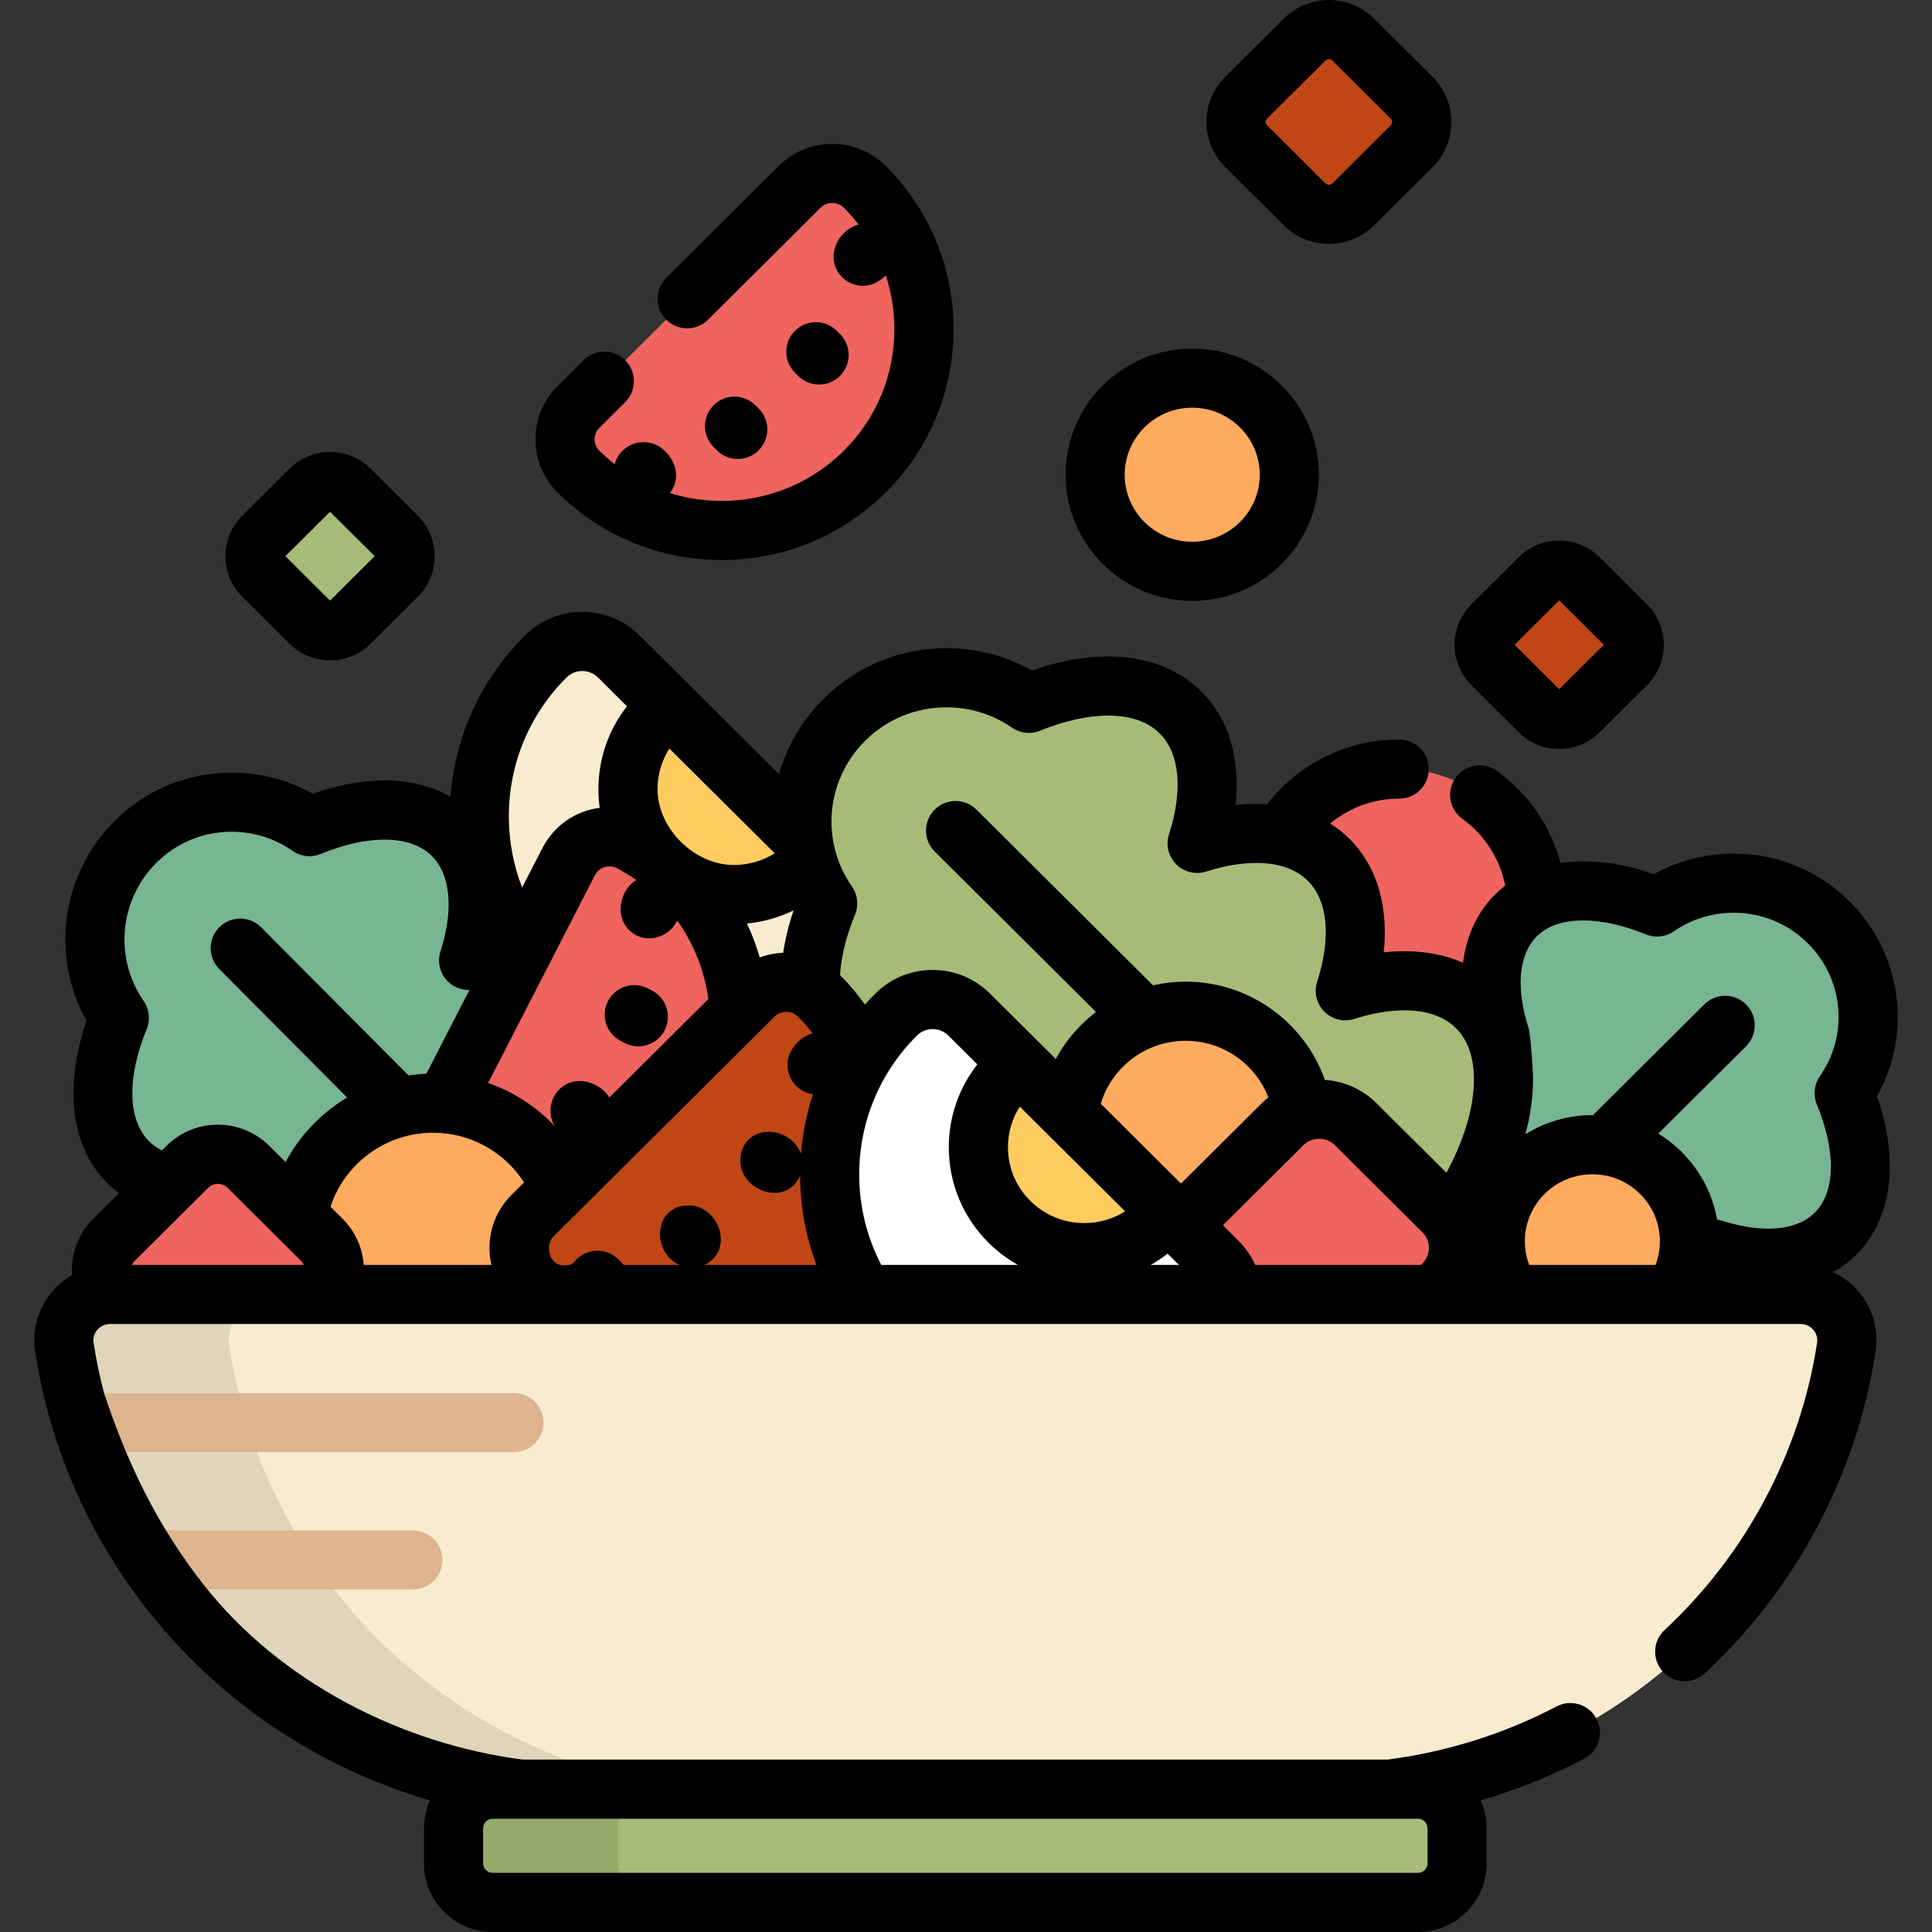 <?xml version="1.0" encoding="iso-8859-1"?>
<!-- Generator: Adobe Illustrator 19.0.0, SVG Export Plug-In . SVG Version: 6.00 Build 0)  -->
<svg version="1.1" id="Layer_1" xmlns="http://www.w3.org/2000/svg" xmlns:xlink="http://www.w3.org/1999/xlink" x="0px" y="0px"
	 viewBox="0 0 511.998 511.998" style="enable-background:new 0 0 511.998 511.998;" xml:space="preserve">
<rect x="0" y="0" width="511.998" height="511.998" fill="#333333" stroke="none"/>
<path style="fill:#F9EBCF;" d="M144.626,258.753c-23.492-23.371-23.492-61.402,0-84.774c5.347-5.322,14.017-5.322,19.365,0
	l65.845,65.505c5.348,5.323,5.347,13.949,0,19.268C206.344,282.125,168.118,282.127,144.626,258.753z"/>
<path style="fill:#FFCC60;" d="M174.644,189.391c-10.965,10.91-10.963,28.592,0,39.499c10.961,10.907,28.737,10.907,39.699,0
	c0.821-0.817,1.56-1.682,2.259-2.571l-39.376-39.173C176.334,187.841,175.463,188.576,174.644,189.391z"/>
<path style="fill:#78B591;" d="M157.171,258.693c-7.379-7.418-19.576-8.478-32.969-4.174c4.285-13.462,3.229-25.722-4.152-33.144
	c-8.299-8.34-22.692-8.644-38.026-2.311c-14.12-9.86-33.657-8.473-46.243,4.178c-12.587,12.652-13.965,32.292-4.158,46.488
	c-6.3,15.414-6,29.883,2.3,38.227c7.38,7.419,19.578,8.479,32.971,4.173c-4.282,13.464-3.228,25.726,4.152,33.144
	c7.38,7.42,19.577,8.479,32.971,4.174c-4.284,13.464-3.228,25.724,4.155,33.145c13.736,13.808,44.151,5.623,67.933-18.288
	c23.784-23.908,31.929-54.484,18.192-68.289c-7.38-7.421-19.577-8.483-32.971-4.176
	C165.609,278.374,164.552,266.114,157.171,258.693z"/>
<g>
	<path style="fill:#EF645E;" d="M190.06,295.415c-13.489,26.238-45.751,36.504-71.92,22.879c-5.956-3.102-8.296-10.458-5.226-16.431
		l37.801-73.546c3.071-5.975,10.389-8.301,16.346-5.2C193.23,236.741,203.548,269.175,190.06,295.415z"/>
	<ellipse style="fill:#EF645E;" cx="370.812" cy="240.076" rx="36.451" ry="36.264"/>
</g>
<path style="fill:#78B591;" d="M449.934,363.249c7.261-7.223,8.3-19.162,4.087-32.273c13.176,4.195,25.176,3.16,32.437-4.064
	c8.166-8.123,8.462-22.21,2.264-37.22c9.648-13.821,8.292-32.945-4.09-45.264c-12.382-12.317-31.604-13.667-45.496-4.069
	c-15.088-6.166-29.247-5.871-37.412,2.251c-7.262,7.224-8.301,19.163-4.086,32.274c-13.178-4.193-25.178-3.16-32.439,4.064
	c-7.261,7.224-8.3,19.163-4.086,32.273c-13.176-4.193-25.176-3.159-32.438,4.066c-13.515,13.446-5.502,43.216,17.897,66.495
	c23.398,23.277,53.323,31.252,66.837,17.806c7.262-7.224,8.3-19.162,4.085-32.273C430.672,371.507,442.672,370.473,449.934,363.249z
	"/>
<ellipse style="fill:#FFAB5F;" cx="114.781" cy="328.62" rx="36.451" ry="36.264"/>
<path style="fill:#A5BC79;" d="M352.119,227.873c-7.804-7.766-20.705-8.875-34.868-4.37c4.532-14.091,3.416-26.925-4.392-34.689
	c-8.776-8.731-23.995-9.049-40.213-2.42c-14.933-10.319-35.593-8.868-48.903,4.375c-13.31,13.24-14.766,33.797-4.396,48.654
	c-6.662,16.134-6.345,31.276,2.433,40.008c7.805,7.765,20.704,8.874,34.867,4.368c-4.53,14.091-3.414,26.926,4.391,34.69
	c7.805,7.765,20.705,8.875,34.869,4.369c-4.531,14.093-3.415,26.927,4.392,34.69c14.525,14.453,46.691,5.884,71.841-19.136
	c25.151-25.025,33.765-57.026,19.239-71.476c-7.805-7.767-20.704-8.876-34.868-4.37C361.041,248.47,359.923,235.638,352.119,227.873
	z"/>
<path style="fill:#EF645E;" d="M229.171,124.982c-20.917,20.808-54.948,20.808-75.864-0.001c-4.761-4.737-4.761-12.417,0-17.151
	l58.621-58.322c4.763-4.738,12.481-4.737,17.242,0C250.085,70.316,250.087,104.173,229.171,124.982z"/>
<ellipse style="fill:#FFAB5F;" cx="315.944" cy="125.806" rx="25.73" ry="25.598"/>
<path style="fill:#C14616;" d="M374.108,25.898c3.562,3.545,3.562,9.291,0,12.838l-15.483,15.404c-3.563,3.544-9.339,3.543-12.903,0
	l-15.482-15.404c-3.563-3.546-3.563-9.292,0-12.838l15.482-15.403c3.564-3.544,9.34-3.544,12.903,0L374.108,25.898z"/>
<path style="fill:#A5BC79;" d="M105.186,142.2c2.88,2.865,2.88,7.512,0,10.376l-12.514,12.45c-2.879,2.865-7.547,2.863-10.427,0
	l-12.513-12.45c-2.88-2.864-2.88-7.511,0-10.376l12.514-12.447c2.88-2.865,7.548-2.864,10.427,0L105.186,142.2z"/>
<g>
	<path style="fill:#C14616;" d="M430.925,165.683c2.88,2.865,2.88,7.511,0,10.375l-12.513,12.45c-2.879,2.865-7.547,2.863-10.427,0
		l-12.513-12.45c-2.88-2.864-2.88-7.51,0-10.375l12.513-12.448c2.881-2.865,7.549-2.864,10.427,0L430.925,165.683z"/>
	<path style="fill:#C14616;" d="M216.984,339.322c-20.916,20.808-54.947,20.808-75.864-0.001c-4.761-4.736-4.761-12.415,0-17.151
		l58.621-58.322c4.763-4.737,12.482-4.735,17.242,0C237.898,284.656,237.901,318.515,216.984,339.322z"/>
</g>
<path style="fill:#EF645E;" d="M85.265,328.545c4.47,4.447,4.47,11.656,0,16.104l-19.423,19.322c-4.47,4.447-11.716,4.445-16.185,0
	l-19.424-19.322c-4.469-4.448-4.469-11.657,0-16.104l19.423-19.323c4.471-4.449,11.715-4.445,16.185,0L85.265,328.545z"/>
<g>
	<ellipse style="fill:#FFAB5F;" cx="314.21" cy="299.123" rx="31.298" ry="31.137"/>
	<ellipse style="fill:#FFAB5F;" cx="421.991" cy="328.955" rx="25.73" ry="25.597"/>
</g>
<path style="fill:#EF645E;" d="M382.521,321.06c5.35,5.323,5.35,13.953,0,19.276l-23.25,23.13c-5.35,5.325-14.024,5.323-19.375,0
	l-23.249-23.13c-5.35-5.324-5.35-13.955,0-19.276l23.249-23.132c5.352-5.323,14.025-5.321,19.375,0L382.521,321.06z"/>
<path style="fill:#FFFFFF;" d="M237.482,353.644c-23.492-23.372-23.492-61.401,0-84.775c5.347-5.321,14.018-5.321,19.365,0
	l65.845,65.506c5.348,5.323,5.347,13.949,0,19.268C299.2,377.015,260.973,377.017,237.482,353.644z"/>
<path style="fill:#FFCC60;" d="M267.5,284.281c-10.964,10.909-10.963,28.592,0,39.499c10.961,10.907,28.737,10.907,39.7,0
	c0.82-0.817,1.56-1.682,2.259-2.573l-39.376-39.172C269.189,282.732,268.32,283.466,267.5,284.281z"/>
<path style="fill:#F9EBCF;" d="M155.641,475.257c-33.667,0-66.216-12.029-91.65-33.869c-25.266-21.696-41.936-51.663-46.941-84.386
	c-0.536-3.494,0.49-7.048,2.806-9.73c2.317-2.682,5.693-4.225,9.246-4.225h448.144c3.554,0,6.93,1.542,9.246,4.225
	c2.316,2.681,3.341,6.236,2.806,9.73c-5.005,32.722-21.675,62.69-46.941,84.386c-25.434,21.84-57.985,33.869-91.651,33.869H155.641z
	"/>
<path style="opacity:0.1;enable-background:new    ;" d="M60.802,357.002c-0.536-3.494,0.49-7.048,2.806-9.73
	c2.317-2.682,5.693-4.225,9.246-4.225H29.103c-3.554,0-6.93,1.542-9.246,4.225c-2.317,2.681-3.342,6.236-2.806,9.73
	c5.005,32.722,21.675,62.69,46.941,84.386c25.434,21.84,57.983,33.869,91.65,33.869h43.752c-33.667,0-66.216-12.029-91.65-33.869
	C82.478,419.692,65.807,389.724,60.802,357.002z"/>
<g>
	<path style="fill:#DDB690;" d="M136.22,369.189H22.671c-1.075,0-2.098,0.217-3.03,0.61c1.285,5.107,2.862,10.125,4.712,15.032
		H136.22c4.32,0,7.821-3.502,7.821-7.82C144.041,372.691,140.54,369.189,136.22,369.189z"/>
	<path style="fill:#DDB690;" d="M109.439,405.576H39.696c-1.721,0-3.308,0.563-4.6,1.506c2.927,4.895,6.149,9.619,9.666,14.135
		h64.675c4.319,0,7.82-3.5,7.82-7.82C117.259,409.079,113.758,405.576,109.439,405.576z"/>
</g>
<path style="fill:#A5BC79;" d="M386.148,493.812c0,5.717-4.633,10.351-10.348,10.351H130.548c-5.715,0-10.348-4.634-10.348-10.351
	v-9.315c0-5.717,4.633-10.351,10.348-10.351H375.8c5.715,0,10.348,4.635,10.348,10.351V493.812z"/>
<path style="opacity:0.1;enable-background:new    ;" d="M163.797,493.812v-9.315c0-5.717,4.633-10.351,10.348-10.351h-43.596
	c-5.715,0-10.348,4.635-10.348,10.351v9.315c0,5.717,4.633,10.351,10.348,10.351h43.596
	C168.43,504.163,163.797,499.529,163.797,493.812z"/>
<path d="M315.949,159.241c18.508,0,33.567-14.998,33.567-33.435c0-18.437-15.058-33.436-33.567-33.436
	c-18.508,0-33.566,14.998-33.566,33.436C282.383,144.243,297.44,159.241,315.949,159.241z M315.949,108.045
	c9.866,0,17.894,7.968,17.894,17.762s-8.027,17.761-17.894,17.761c-9.866,0-17.893-7.967-17.893-17.761
	C298.057,116.013,306.083,108.045,315.949,108.045z"/>
<path d="M340.197,59.698c3.203,3.183,7.455,4.936,11.978,4.936c4.522,0,8.776-1.753,11.978-4.938l15.484-15.405
	c3.211-3.197,4.98-7.449,4.98-11.972c0-4.524-1.769-8.776-4.981-11.976L364.151,4.939C360.949,1.754,356.695,0,352.173,0
	c-4.522,0-8.776,1.754-11.979,4.939l-15.483,15.404c-3.212,3.196-4.981,7.449-4.981,11.975c0,4.524,1.769,8.776,4.982,11.973
	L340.197,59.698z M335.766,31.454l15.481-15.402c0.313-0.312,0.676-0.377,0.925-0.377s0.611,0.066,0.925,0.377l15.481,15.401
	c0.301,0.299,0.364,0.635,0.364,0.865c0,0.229-0.064,0.565-0.363,0.863l-15.482,15.403c-0.313,0.311-0.675,0.376-0.924,0.376
	c-0.25,0-0.612-0.066-0.925-0.375l-15.481-15.404c-0.301-0.299-0.364-0.634-0.364-0.863
	C335.404,32.088,335.467,31.752,335.766,31.454z"/>
<path d="M76.721,170.583c2.871,2.855,6.685,4.427,10.741,4.427s7.87-1.574,10.739-4.429l12.512-12.448
	c2.883-2.867,4.47-6.683,4.471-10.743c0-4.062-1.587-7.877-4.47-10.746l-12.513-12.446c-2.871-2.857-6.685-4.43-10.741-4.43
	s-7.87,1.574-10.741,4.429l-12.514,12.447c-2.883,2.868-4.47,6.684-4.47,10.746c0,4.06,1.588,7.875,4.469,10.741L76.721,170.583z
	 M87.46,135.62l11.829,11.768l-11.83,11.771l-11.829-11.771L87.46,135.62z"/>
<path d="M402.46,194.066c2.872,2.856,6.686,4.426,10.739,4.426c4.056,0,7.87-1.574,10.74-4.429l12.512-12.448
	c2.883-2.867,4.47-6.682,4.471-10.743c0-4.062-1.587-7.876-4.47-10.745l-12.513-12.447c-2.87-2.857-6.685-4.43-10.742-4.43
	c-4.054,0-7.869,1.574-10.74,4.429l-12.513,12.448c-2.883,2.868-4.47,6.683-4.47,10.745c0.001,4.06,1.588,7.875,4.469,10.741
	L402.46,194.066z M413.198,159.103l11.829,11.769l-11.829,11.77l-11.829-11.77L413.198,159.103z"/>
<path d="M164.474,275.848l1.078,0.56c1.155,0.6,2.391,0.885,3.607,0.885c2.832,0,5.565-1.54,6.961-4.226
	c1.996-3.84,0.501-8.571-3.341-10.567l-1.078-0.56c-3.843-1.996-8.572-0.499-10.568,3.341
	C159.139,269.121,160.634,273.852,164.474,275.848z"/>
<path d="M191.24,148.418c15.737-0.002,31.479-5.961,43.458-17.88c11.605-11.545,17.996-26.92,17.995-43.292
	c0-16.373-6.392-31.747-17.996-43.293c-7.8-7.763-20.494-7.763-28.297,0l-29.825,29.674c-3.068,3.052-3.08,8.014-0.028,11.082
	c3.052,3.068,8.014,3.079,11.083,0.027l29.823-29.673c1.706-1.698,4.482-1.698,6.188,0c1.407,1.4,2.7,2.883,3.897,4.424
	c-4.813,1.284-8.082,6.945-5.991,11.623c1.156,2.587,3.696,4.383,6.52,4.611c2.644,0.213,4.836-0.936,6.66-2.752
	c1.499,4.545,2.291,9.347,2.291,14.275c0,12.169-4.75,23.598-13.376,32.18c-12.461,12.398-30.369,16.137-46.128,11.243
	c3.106-3.911,1.534-8.989-2.116-11.849c-4.389-3.439-11.097-1.259-12.476,4.203c-1.415-1.108-2.785-2.299-4.09-3.597
	c-0.813-0.809-1.261-1.883-1.261-3.022c0.001-1.139,0.448-2.21,1.261-3.019l6.853-6.818c3.068-3.053,3.081-8.015,0.028-11.084
	c-3.053-3.068-8.014-3.079-11.083-0.028l-6.853,6.818c-3.791,3.771-5.88,8.789-5.881,14.128c-0.001,5.34,2.088,10.36,5.881,14.133
	C159.763,142.459,175.499,148.419,191.24,148.418C206.976,148.416,175.499,148.419,191.24,148.418
	C206.976,148.416,175.499,148.419,191.24,148.418z"/>
<path d="M195.513,121.633c2.014,0,4.027-0.771,5.558-2.312c3.051-3.07,3.036-8.031-0.032-11.082l-0.862-0.857
	c-3.07-3.05-8.032-3.035-11.082,0.033c-3.051,3.07-3.036,8.031,0.032,11.083l0.862,0.857
	C191.517,120.875,193.515,121.633,195.513,121.633z"/>
<path d="M217.065,101.908c2.01,0,4.021-0.768,5.552-2.305c3.055-3.066,3.046-8.028-0.02-11.082l-0.862-0.859
	c-3.066-3.056-8.029-3.047-11.082,0.02c-3.055,3.067-3.046,8.028,0.02,11.082l0.862,0.859
	C213.063,101.147,215.064,101.908,217.065,101.908z"/>
<path d="M490.158,238.872c-8.207-8.164-19.114-12.659-30.715-12.659c-7.475,0-14.708,1.875-21.148,5.453
	c-6.522-2.271-12.8-3.418-18.712-3.418c-2.083,0-4.092,0.155-6.029,0.444c-2.613-9.708-8.501-18.399-16.853-24.402
	c-3.516-2.526-8.412-1.724-10.937,1.791c-2.527,3.515-1.724,8.411,1.79,10.938c5.947,4.274,9.968,10.648,11.34,17.685
	c-0.945,0.727-1.849,1.506-2.698,2.351c-4.724,4.7-7.573,10.905-8.501,18.077c-4.572-2.014-9.8-3.054-15.52-3.054
	c-1.788,0-3.614,0.101-5.475,0.301c1.305-12.254-1.797-22.839-9.055-30.061c-1.556-1.548-3.271-2.908-5.127-4.078
	c4.963-4.112,11.336-6.595,18.288-6.595c4.328,0,7.837-3.508,7.837-7.837c0-4.329-3.509-7.837-7.837-7.837
	c-14.235,0-26.921,6.723-35.028,17.147c-0.941-0.061-1.893-0.099-2.863-0.099c-1.788,0-3.613,0.101-5.473,0.301
	c1.306-12.256-1.796-22.84-9.056-30.061c-6.114-6.082-14.663-9.298-24.725-9.298c-6.363,0-13.132,1.253-20.169,3.728
	c-6.893-3.882-14.652-5.916-22.675-5.916c-12.313,0-23.892,4.773-32.601,13.438c-5.742,5.712-9.684,12.605-11.779,19.938
	l-36.917-36.726c-4.065-4.045-9.467-6.273-15.211-6.273c-5.745,0-11.146,2.228-15.21,6.271
	c-11.601,11.542-18.477,26.544-19.709,42.69c-4.964-2.814-10.889-4.278-17.495-4.278c-6.011,0-12.395,1.181-19.024,3.515
	c-6.541-3.679-13.89-5.606-21.489-5.606c-11.772,0-22.836,4.606-31.156,12.969c-14.059,14.131-16.849,35.753-7.297,52.86
	c-6.062,17.461-4.119,33.299,5.439,42.908c0.985,0.99,2.042,1.895,3.155,2.726l-6.816,6.78c-3.651,3.632-5.661,8.465-5.661,13.607
	c0,0.437,0.017,0.869,0.046,1.301c-1.926,1.11-3.68,2.533-5.165,4.253c-3.822,4.424-5.506,10.27-4.622,16.037
	c5.288,34.572,22.897,66.232,49.582,89.147c16.106,13.829,34.917,23.911,55.058,29.782c-1.008,2.258-1.581,4.752-1.581,7.381v9.315
	c0,10.029,8.158,18.188,18.184,18.188H375.8c10.027,0,18.184-8.16,18.184-18.188v-9.315c0-2.629-0.573-5.122-1.58-7.381
	c9.466-2.754,18.659-6.437,27.394-11.016c3.834-2.009,5.312-6.746,3.303-10.58c-2.009-3.833-6.747-5.313-10.58-3.302
	c-13.939,7.306-29.175,12.072-44.79,14.091H138.499c-32.17-4.169-64.352-20.623-84.562-46.38
	c-12.247-15.609-20.144-31.995-26.361-50.74c-1.154-4.393-2.088-8.854-2.779-13.375c-0.397-2.589,1.716-4.93,4.306-4.93h448.144
	c2.593,0,4.702,2.342,4.306,4.933c-4.438,29.008-18.794,56.057-40.425,76.163c-3.17,2.946-3.351,7.905-0.405,11.076
	c2.946,3.167,7.905,3.351,11.076,0.404c24.209-22.501,40.279-52.785,45.247-85.271c0.883-5.769-0.801-11.613-4.621-16.037
	c-1.856-2.149-4.125-3.842-6.635-5.023c2.277-1.273,4.352-2.827,6.193-4.659c9.449-9.4,11.394-24.869,5.444-41.925
	C506.815,273.802,504.04,252.685,490.158,238.872C481.952,230.709,504.04,252.685,490.158,238.872z M128.037,484.497
	c0-1.387,1.126-2.514,2.511-2.514H375.8c1.384,0,2.511,1.127,2.511,2.514v9.315c0,1.387-1.126,2.514-2.511,2.514H130.548
	c-1.384,0-2.511-1.127-2.511-2.514V484.497z M210.307,241.252c-1.297,3.845-2.214,7.607-2.754,11.244
	c-2.151,0.09-4.242,0.508-6.213,1.242c-0.891-3.081-2.028-6.091-3.383-9.003C202.293,244.323,206.461,243.136,210.307,241.252z
	 M177.399,198.374l27.904,27.76c-3.204,2.019-6.923,3.099-10.812,3.099c-10.447,0-20.235-9.621-20.235-20.092
	C174.257,205.268,175.353,201.562,177.399,198.374z M150.155,179.534c1.108-1.102,2.583-1.709,4.155-1.709
	c1.572,0,3.046,0.607,4.156,1.71l7.688,7.649c-4.902,6.252-7.569,13.897-7.569,21.956c0,1.666,0.116,3.313,0.342,4.935
	c-6.467,0.824-12.141,4.747-15.179,10.659l-5.38,10.469c-2.306-5.925-3.522-12.284-3.522-18.836
	C134.844,202.436,140.28,189.357,150.155,179.534z M35.006,335.212c0.157-0.367,0.392-0.75,0.755-1.111l19.423-19.323
	c0.922-0.916,2.001-1.053,2.564-1.053c0.563,0,1.645,0.137,2.567,1.054l19.423,19.323c0.363,0.361,0.599,0.744,0.755,1.111H35.006
	V335.212z M75.677,307.952l-4.31-4.287c-3.641-3.621-8.478-5.614-13.62-5.614s-9.979,1.994-13.618,5.616l-1.226,1.219
	c-1.288-0.657-2.44-1.467-3.424-2.458c-5.66-5.691-5.885-16.807-0.602-29.735c1.001-2.451,0.699-5.242-0.807-7.42
	c-7.849-11.361-6.476-26.715,3.265-36.508c5.356-5.383,12.475-8.349,20.045-8.349c5.819,0,11.406,1.753,16.155,5.071
	c2.19,1.53,5.009,1.838,7.478,0.817c6.015-2.484,11.852-3.797,16.88-3.797c5.46,0,9.699,1.477,12.597,4.392
	c4.947,4.974,5.764,14.173,2.241,25.241c-0.89,2.796-0.143,5.855,1.934,7.926c1.543,1.538,3.629,2.336,5.745,2.281l-11.411,22.203
	c-1.599,0.064-3.167,0.235-4.719,0.463l-39.059-39.265c-3.052-3.068-8.013-3.08-11.083-0.029c-3.069,3.053-3.081,8.014-0.029,11.082
	l33.871,34.049C85.121,294.978,79.457,300.887,75.677,307.952z M135.594,316.615c-3.792,3.772-5.881,8.791-5.881,14.131
	c0,1.523,0.186,3.017,0.519,4.465H96.386c-0.328-4.619-2.274-8.918-5.594-12.222l-3.206-3.19
	c3.744-11.372,14.518-19.611,27.198-19.611c10.12,0,19.007,5.26,24.093,13.159L135.594,316.615z M129.367,286.996l28.318-55.096
	c1.068-2.076,3.682-2.911,5.756-1.832c1.806,0.939,3.517,1.991,5.142,3.129c-4.126,2.614-5.585,8.876-2.368,12.722
	c3.801,4.543,10.807,3.162,13.245-1.964c4.422,6.163,7.243,13.333,8.254,20.802l-26.236,26.102
	c-1.934-3.268-6.535-5.193-10.177-4.042c-4.808,1.52-6.953,7.383-4.255,11.658C142.214,293.345,136.17,289.369,129.367,286.996z
	 M186.683,335.212c8.044-3.812,3.911-15.778-4.237-15.757c-9.267,0.023-9.881,12.248-2.476,15.757h-14.715
	c-0.428-0.527-0.91-1.015-1.402-1.482c-3.07-3.05-8.032-3.035-11.082,0.033c-1.049,1.056-0.787,1.181-2.008,1.448
	c-0.563,0.123-1.951,0.188-2.505,0c-2.945-0.999-3.669-5.436-1.608-7.486l58.62-58.321c1.683-1.675,4.505-1.676,6.188,0
	c1.407,1.4,2.701,2.882,3.897,4.423c-3.229,0.861-6.172,4.088-6.606,7.406c-0.55,4.211,2.471,8.189,6.687,8.772
	c-1.675,5.077-2.745,10.371-3.174,15.798c-2.723-7.722-15.118-8.205-16.032,0.971c-0.855,8.565,11.976,13.43,15.803,4.821
	c0.04,8.2,1.53,16.169,4.347,23.617h-29.696V335.212z M233.546,335.212c-3.812-7.308-5.846-15.47-5.846-23.954
	c0-13.928,5.437-27.01,15.31-36.833c1.108-1.102,2.583-1.708,4.156-1.708c1.572,0,3.047,0.606,4.156,1.709l7.689,7.65
	c-4.903,6.251-7.569,13.897-7.569,21.956c0,9.56,3.741,18.547,10.532,25.304c2.346,2.333,4.963,4.295,7.775,5.875H233.546z
	 M287.349,324.123c-5.414,0-10.499-2.095-14.322-5.898c-3.813-3.794-5.913-8.835-5.913-14.194c0-3.872,1.096-7.579,3.142-10.769
	l27.904,27.761C294.957,323.043,291.238,324.123,287.349,324.123z M304.951,335.212c1.557-0.875,3.052-1.869,4.475-2.979
	l2.995,2.979H304.951z M291.719,292.507c2.879-9.635,11.87-16.685,22.492-16.685c9.99,0,18.536,6.238,21.914,14.995
	c-0.607,0.486-1.196,1-1.755,1.556l-21.391,21.282L291.719,292.507z M376.994,334.78l-0.434,0.432h-43.92
	c-1.054-2.351-2.535-4.516-4.42-6.392l-4.132-4.11l21.334-21.226c2.263-2.252,6.057-2.253,8.322-0.002l23.25,23.133
	C379.231,328.84,379.231,332.554,376.994,334.78z M383.313,310.793l-18.516-18.422c-3.704-3.684-8.523-5.84-13.693-6.198
	c-5.372-15.142-19.873-26.025-36.893-26.025c-2.972,0-5.865,0.339-8.648,0.967l-46.801-46.562c-3.069-3.053-8.03-3.04-11.082,0.027
	c-3.052,3.069-3.04,8.031,0.028,11.082l42.737,42.519c-4.376,3.344-8.018,7.591-10.659,12.453l-4.177-4.156
	c-0.002-0.002-0.004-0.004-0.006-0.006l-13.228-13.158c-4.065-4.045-9.467-6.271-15.21-6.271c-5.744,0-11.146,2.227-15.21,6.271
	c-0.947,0.941-1.852,1.913-2.736,2.9c-1.964-2.755-4.163-5.373-6.605-7.814c0.28-4.803,1.595-10.223,3.975-15.988
	c1.02-2.468,0.712-5.287-0.817-7.476c-8.387-12.014-6.916-28.253,3.497-38.612c5.753-5.725,13.405-8.876,21.547-8.876
	c6.26,0,12.267,1.865,17.375,5.394c2.179,1.505,4.97,1.81,7.42,0.807c6.424-2.626,12.665-4.013,18.051-4.013
	c5.913,0,10.513,1.592,13.671,4.735c5.323,5.294,6.219,15.038,2.458,26.734c-0.899,2.793-0.161,5.854,1.91,7.932
	c2.071,2.077,5.129,2.825,7.926,1.936c4.753-1.513,9.224-2.28,13.289-2.28c5.916,0,10.518,1.593,13.676,4.735
	c5.322,5.296,6.218,15.04,2.458,26.736c-0.898,2.794-0.161,5.855,1.911,7.932c2.07,2.077,5.13,2.827,7.926,1.935
	c4.754-1.512,9.225-2.28,13.29-2.28c5.915,0,10.516,1.593,13.676,4.738c3.15,3.134,4.748,7.694,4.748,13.554
	C390.6,293.573,387.981,302.174,383.313,310.793z M438.727,335.212h-33.473c-0.745-1.946-1.156-4.054-1.156-6.257
	c0-9.794,8.027-17.762,17.893-17.762s17.893,7.968,17.893,17.762C439.883,331.157,439.471,333.265,438.727,335.212z
	 M482.294,285.207c-1.529,2.19-1.837,5.007-0.818,7.475c5.155,12.487,4.95,23.206-0.549,28.675
	c-2.833,2.817-6.982,4.246-12.335,4.246c-3.725,0-7.828-0.705-12.196-2.096c-0.443-0.142-0.893-0.228-1.345-0.287
	c-1.679-9.638-7.508-17.874-15.588-22.803l23.255-23.137c3.068-3.052,3.081-8.014,0.028-11.082
	c-3.054-3.068-8.015-3.081-11.082-0.027l-29.502,29.351c-0.059,0-0.116-0.004-0.174-0.004c-6.51,0-12.588,1.861-17.739,5.07
	c1.324-4.978,2.023-9.865,2.022-14.546c0-3.27-0.722-12.15-1.174-13.557c-3.435-10.679-2.65-19.542,2.151-24.318
	c2.832-2.817,6.981-4.246,12.333-4.246c4.939,0,10.675,1.278,16.587,3.693c2.45,1.003,5.241,0.698,7.42-0.807
	c4.658-3.218,10.141-4.92,15.853-4.92c7.429,0,14.411,2.876,19.66,8.097C488.602,259.435,489.945,274.248,482.294,285.207z"/>
<g>
</g>
<g>
</g>
<g>
</g>
<g>
</g>
<g>
</g>
<g>
</g>
<g>
</g>
<g>
</g>
<g>
</g>
<g>
</g>
<g>
</g>
<g>
</g>
<g>
</g>
<g>
</g>
<g>
</g>
</svg>
